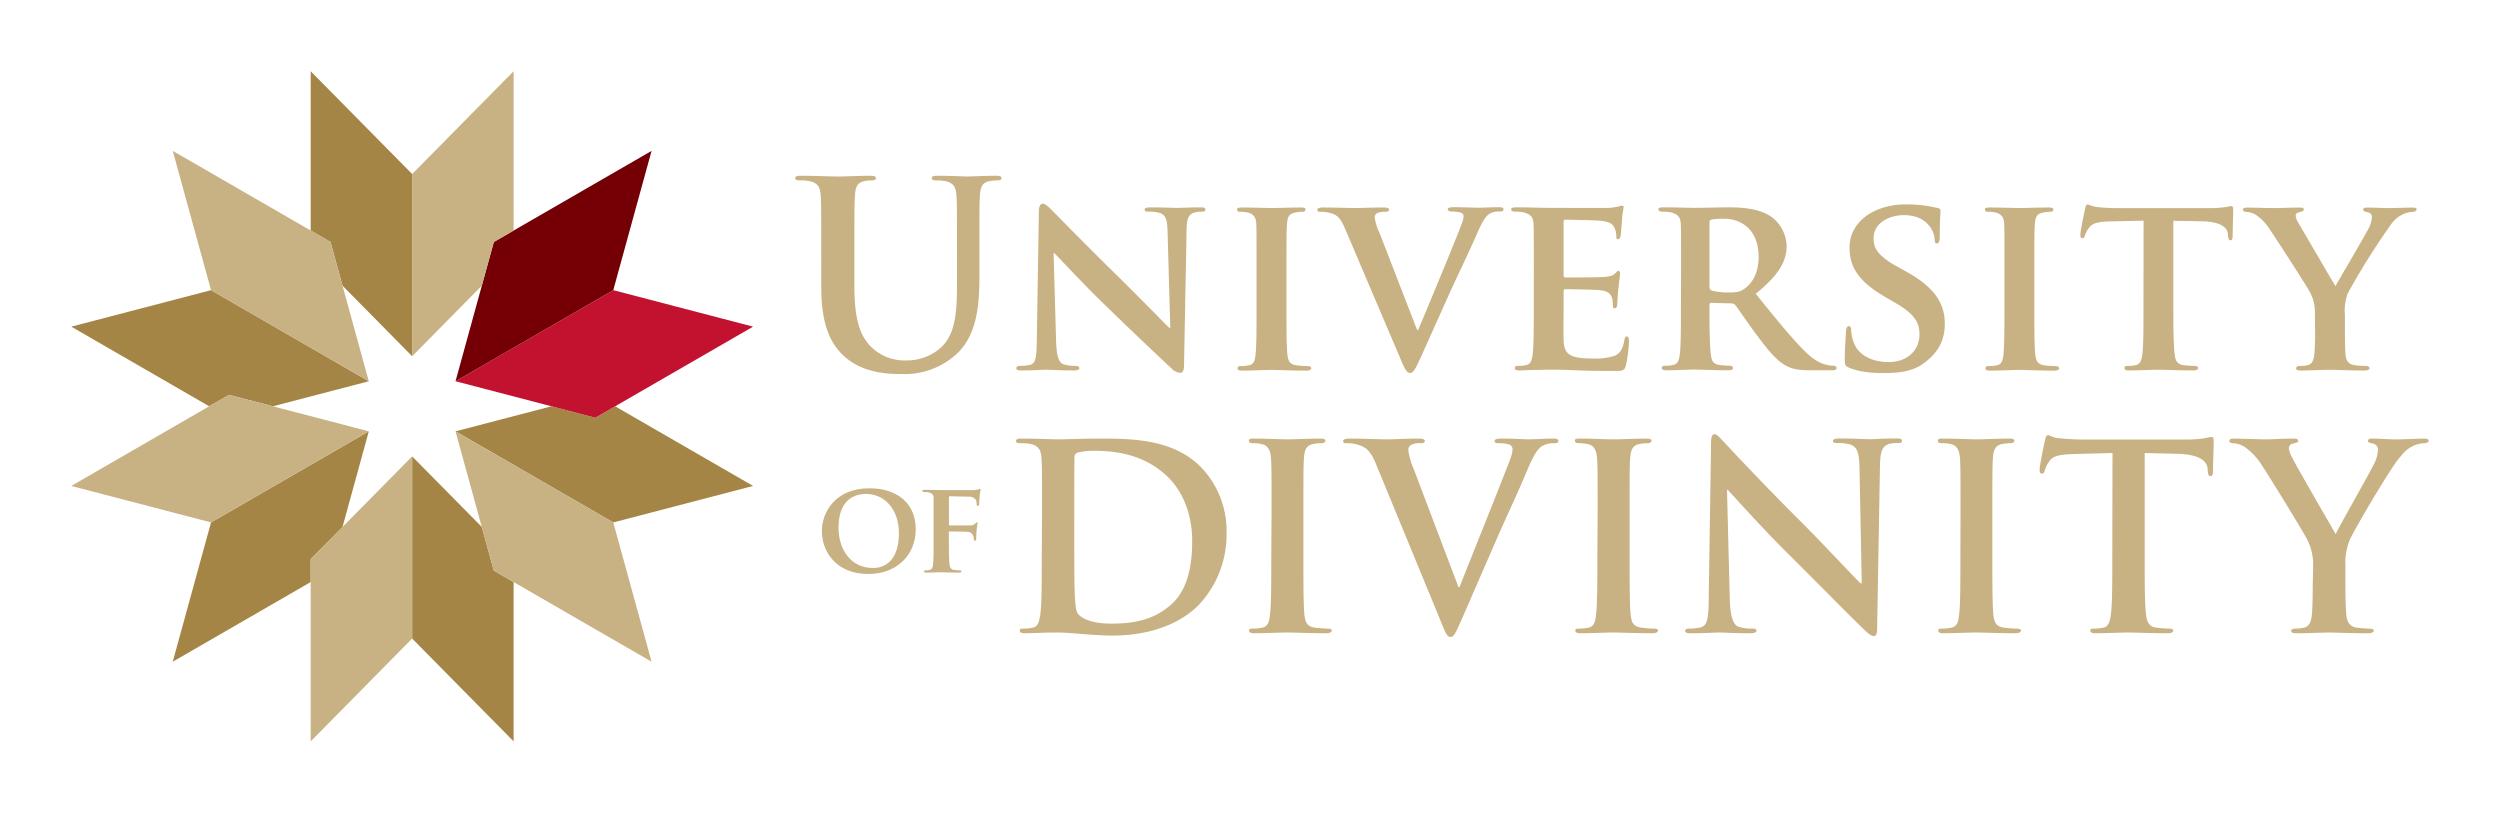 <svg id="University_of_Divinity-Horizontal" data-name="University of Divinity-Horizontal" xmlns="http://www.w3.org/2000/svg" viewBox="0 0 635.93 206.71"><defs><style>.cls-1{fill:#a48545;}.cls-2{fill:#c31230;}.cls-3{fill:#740005;}.cls-4{fill:#c8b182;}</style></defs><title>University of Divinity-horizontal-red-background</title><polygon class="cls-1" points="79.03 18.12 79.03 58.64 84.07 61.55 87.13 72.67 104.84 90.62 104.84 44.27 79.03 18.12"/><polygon class="cls-1" points="18.13 83.09 53.21 103.35 58.25 100.44 69.41 103.35 93.81 96.98 53.68 73.81 18.13 83.09"/><polygon class="cls-1" points="43.94 168.32 79.03 148.06 79.03 142.24 87.13 134.04 93.81 109.72 53.68 132.89 43.94 168.32"/><polygon class="cls-1" points="130.65 188.58 130.65 148.06 125.61 145.15 122.55 134.04 104.84 116.09 104.84 162.43 130.65 188.58"/><polygon class="cls-1" points="191.56 123.61 156.47 103.35 151.43 106.26 140.27 103.35 115.87 109.72 156 132.89 191.56 123.61"/><polygon class="cls-2" points="191.56 83.09 156 73.81 115.87 96.98 151.43 106.26 191.56 83.09"/><polygon class="cls-3" points="165.74 38.38 156 73.81 115.87 96.98 125.62 61.55 165.74 38.38"/><polygon class="cls-4" points="43.94 38.38 53.68 73.81 93.81 96.98 84.07 61.55 43.94 38.38"/><polygon class="cls-4" points="18.13 123.61 53.68 132.89 93.81 109.72 58.25 100.44 18.13 123.61"/><polygon class="cls-4" points="79.03 188.58 104.84 162.43 104.84 116.09 79.03 142.24 79.03 188.58"/><polygon class="cls-4" points="165.74 168.32 156 132.89 115.87 109.72 125.61 145.15 165.74 168.32"/><polygon class="cls-4" points="125.62 61.55 130.65 58.64 130.65 18.12 104.84 44.27 104.84 90.62 122.56 72.67 125.62 61.55"/><path class="cls-4" d="M265.07,130.56c0-10,0-11.8-.13-13.89s-.66-3.28-2.82-3.74a13.65,13.65,0,0,0-2.56-.19c-.71,0-1.11-.14-1.11-.59s.46-.59,1.44-.59c3.47,0,7.6.2,9.44.2,2,0,6.16-.2,10.09-.2,8.19,0,19.12,0,26.27,7.47A23.43,23.43,0,0,1,312,135.67a26,26,0,0,1-7.14,18.27c-3,3.08-9.83,7.73-21.95,7.73-2.36,0-5-.19-7.53-.39s-4.78-.39-6.42-.39c-.72,0-2.16,0-3.73.06s-3.22.13-4.53.13c-.85,0-1.3-.19-1.3-.65s.26-.53,1-.53a10.16,10.16,0,0,0,2.36-.26c1.31-.26,1.64-1.7,1.9-3.6.33-2.75.33-7.93.33-13.95Zm8.19,7.2c0,7,.06,12,.13,13.24.07,1.63.19,4.25.72,5,.85,1.25,3.41,2.63,8.58,2.63,6.68,0,11.14-1.32,15.07-4.72,4.19-3.6,5.5-9.57,5.5-16.31,0-8.32-3.47-13.7-6.29-16.38-6-5.77-13.49-6.55-18.6-6.55a17,17,0,0,0-4.26.46,1.18,1.18,0,0,0-.79,1.3c-.06,2.23-.06,7.93-.06,13.11Z"/><path class="cls-4" d="M323.45,130.56c0-10,0-11.8-.13-13.89s-.79-3.34-2.23-3.67a9.19,9.19,0,0,0-2.36-.26c-.66,0-1.05-.14-1.05-.66s.52-.52,1.57-.52c2.49,0,6.62.2,8.52.2,1.64,0,5.5-.2,8-.2.85,0,1.38.13,1.38.52s-.4.66-1.05.66a11.16,11.16,0,0,0-2,.19c-1.77.33-2.29,1.45-2.42,3.74-.13,2.09-.13,3.93-.13,13.89v11.53c0,6.35,0,11.53.26,14.34.2,1.77.65,2.95,2.62,3.21a26,26,0,0,0,3.34.26c.72,0,1,.2,1,.53s-.52.65-1.25.65c-4.32,0-8.45-.19-10.22-.19-1.5,0-5.63.19-8.25.19-.85,0-1.31-.19-1.31-.65s.26-.53,1.05-.53a10.22,10.22,0,0,0,2.36-.26c1.31-.26,1.7-1.37,1.9-3.27.33-2.75.33-7.93.33-14.28Z"/><path class="cls-4" d="M350,118c-1.5-3.6-2.62-4.32-5-5a10.16,10.16,0,0,0-2.55-.26c-.6,0-.79-.2-.79-.59s.72-.59,1.7-.59c3.47,0,7.21.2,9.5.2,1.64,0,4.78-.2,8.06-.2.78,0,1.51.13,1.51.59s-.4.59-1,.59a4.61,4.61,0,0,0-2.55.46,1.54,1.54,0,0,0-.65,1.37,19.35,19.35,0,0,0,1.5,5.05L371,149.36h.26c2.82-7.21,11.33-28.3,12.91-32.63a8.21,8.21,0,0,0,.58-2.42,1.27,1.27,0,0,0-.84-1.25,8.83,8.83,0,0,0-2.63-.32c-.59,0-1.11-.07-1.11-.53s.59-.65,1.84-.65c3.27,0,6,.2,6.87.2,1.12,0,4.19-.2,6.16-.2.85,0,1.38.13,1.38.59s-.4.59-1.05.59a5.71,5.71,0,0,0-3.21.78c-.86.6-1.83,1.71-3.6,5.9-2.56,6.16-4.33,9.7-7.87,17.75-4.19,9.57-7.27,16.71-8.71,20-1.7,3.8-2.1,4.85-3,4.85s-1.25-.92-2.49-4Z"/><path class="cls-4" d="M406.39,130.56c0-10,0-11.8-.13-13.89s-.79-3.34-2.23-3.67a9.11,9.11,0,0,0-2.35-.26c-.66,0-1.06-.14-1.06-.66s.53-.52,1.58-.52c2.49,0,6.62.2,8.51.2,1.64,0,5.5-.2,8-.2.86,0,1.38.13,1.38.52s-.39.66-1,.66a11.07,11.07,0,0,0-2,.19c-1.77.33-2.29,1.45-2.43,3.74-.13,2.09-.13,3.93-.13,13.89v11.53c0,6.35,0,11.53.27,14.34.19,1.77.65,2.95,2.62,3.21a25.67,25.67,0,0,0,3.33.26c.73,0,1,.2,1,.53s-.52.65-1.24.65c-4.33,0-8.45-.19-10.22-.19-1.5,0-5.63.19-8.25.19-.85,0-1.31-.19-1.31-.65s.26-.53,1-.53a10.16,10.16,0,0,0,2.36-.26c1.31-.26,1.71-1.37,1.9-3.27.33-2.75.33-7.93.33-14.28Z"/><path class="cls-4" d="M440,152.17c.13,5.11,1,6.82,2.29,7.27a10.26,10.26,0,0,0,3.41.46c.72,0,1.11.14,1.11.53s-.59.65-1.51.65c-4.25,0-6.88-.19-8.12-.19-.59,0-3.67.19-7.07.19-.85,0-1.45-.06-1.45-.65,0-.39.4-.53,1.06-.53a11.71,11.71,0,0,0,2.94-.32c1.7-.53,2-2.43,2-8.12l.59-38.79c0-1.31.2-2.23.86-2.23s1.31.86,2.42,2c.79.86,10.74,11.54,20.31,21,4.45,4.46,13.29,13.89,14.41,14.94h.33L473,119c-.06-4-.65-5.24-2.23-5.9a10.74,10.74,0,0,0-3.47-.39c-.79,0-1.05-.2-1.05-.59s.72-.59,1.71-.59c3.4,0,6.55.2,7.92.2.73,0,3.21-.2,6.42-.2.85,0,1.51.06,1.51.59s-.39.59-1.18.59a7.48,7.48,0,0,0-2,.19c-1.83.53-2.35,1.9-2.42,5.57l-.72,41.34c0,1.44-.26,2-.85,2s-1.51-.72-2.23-1.44c-4.12-3.93-12.51-12.51-19.32-19.26-7.15-7.08-14.41-15.27-15.59-16.51h-.2Z"/><path class="cls-4" d="M498.7,130.56c0-10,0-11.8-.13-13.89s-.78-3.34-2.22-3.67a9.24,9.24,0,0,0-2.36-.26c-.66,0-1.05-.14-1.05-.66s.52-.52,1.57-.52c2.49,0,6.62.2,8.52.2,1.63,0,5.5-.2,8-.2.85,0,1.37.13,1.37.52s-.39.66-1.05.66a11.14,11.14,0,0,0-2,.19c-1.77.33-2.29,1.45-2.42,3.74-.13,2.09-.13,3.93-.13,13.89v11.53c0,6.35,0,11.53.26,14.34.19,1.77.65,2.95,2.62,3.21a25.81,25.81,0,0,0,3.33.26c.73,0,1.06.2,1.06.53s-.53.65-1.24.65c-4.33,0-8.46-.19-10.22-.19-1.51,0-5.64.19-8.26.19-.85,0-1.31-.19-1.31-.65s.26-.53,1.05-.53a10.06,10.06,0,0,0,2.35-.26c1.32-.26,1.71-1.37,1.91-3.27.32-2.75.32-7.93.32-14.28Z"/><path class="cls-4" d="M537.36,115.23l-9.76.26c-3.8.13-5.38.46-6.36,1.9a7.59,7.59,0,0,0-1.11,2.29c-.14.53-.33.79-.73.79s-.58-.33-.58-1c0-1,1.24-7,1.38-7.53.19-.85.38-1.25.78-1.25s1.18.66,2.82.79c1.9.19,4.39.33,6.55.33h25.94a31.5,31.5,0,0,0,4.52-.33,15.12,15.12,0,0,1,1.77-.33c.45,0,.52.39.52,1.37,0,1.38-.19,5.9-.19,7.61-.07.65-.2,1-.59,1s-.66-.32-.72-1.31l-.07-.72c-.13-1.7-1.9-3.54-7.73-3.67l-8.25-.19v26.86c0,6,0,11.2.32,14,.2,1.84.59,3.28,2.56,3.54a25.82,25.82,0,0,0,3.34.26c.72,0,1.05.2,1.05.53s-.52.65-1.25.65c-4.32,0-8.45-.19-10.28-.19-1.51,0-5.64.19-8.26.19-.85,0-1.31-.19-1.31-.65s.26-.53,1-.53a10.16,10.16,0,0,0,2.36-.26c1.31-.26,1.7-1.7,1.9-3.6.33-2.75.33-7.93.33-13.95Z"/><path class="cls-4" d="M588.39,144.12a13.92,13.92,0,0,0-1.5-6.88c-.46-1.05-9.24-15.46-11.53-18.87a16.13,16.13,0,0,0-4.52-4.78,6.65,6.65,0,0,0-2.75-.85c-.53,0-1-.14-1-.59s.45-.59,1.24-.59c1.18,0,6.09.2,8.25.2,1.38,0,4.07-.2,7-.2.66,0,1,.2,1,.59s-.46.45-1.44.72a1.18,1.18,0,0,0-.92,1.18,6.14,6.14,0,0,0,.78,2.22c.92,2,10.09,17.76,11.14,19.59.65-1.57,8.91-16,9.83-18a8.64,8.64,0,0,0,.91-3.41,1.57,1.57,0,0,0-1.37-1.64c-.59-.13-1.18-.26-1.18-.65s.32-.59,1.11-.59c2.16,0,4.26.2,6.16.2,1.44,0,5.77-.2,7-.2.72,0,1.18.13,1.18.52s-.52.66-1.25.66a7.13,7.13,0,0,0-2.88.78c-1.37.66-2.09,1.45-3.54,3.21-2.16,2.62-11.33,18-12.5,20.84a15.52,15.52,0,0,0-1,6.55v5.37c0,1,0,3.8.2,6.55.12,1.9.72,3.34,2.68,3.6a25.88,25.88,0,0,0,3.28.26c.72,0,1.05.2,1.05.53s-.53.65-1.38.65c-4.13,0-8.26-.19-10-.19s-5.77.19-8.19.19c-.92,0-1.44-.13-1.44-.65,0-.33.33-.53,1-.53a10,10,0,0,0,2.29-.26c1.31-.26,1.9-1.7,2-3.6.19-2.75.19-5.5.19-6.55Z"/><path class="cls-4" d="M208.9,63.7c0-10,0-11.79-.13-13.88s-.66-3.28-2.82-3.74a13.6,13.6,0,0,0-2.56-.2c-.72,0-1.11-.13-1.11-.58s.46-.59,1.44-.59c3.47,0,7.6.19,9.57.19,1.57,0,5.7-.19,8.05-.19,1,0,1.45.13,1.45.59s-.4.58-1,.58a9.91,9.91,0,0,0-1.9.2c-1.77.33-2.3,1.44-2.42,3.74-.14,2.09-.14,3.93-.14,13.88v9.18c0,9.49,1.9,13.49,5.11,16.11a12.15,12.15,0,0,0,8.19,2.69,12.84,12.84,0,0,0,9-3.54c3.6-3.6,3.8-9.5,3.8-16.25V63.7c0-10,0-11.79-.13-13.88s-.65-3.28-2.82-3.74a12.64,12.64,0,0,0-2.35-.2c-.73,0-1.12-.13-1.12-.58s.46-.59,1.38-.59c3.34,0,7.46.19,7.53.19.79,0,4.91-.19,7.47-.19.92,0,1.37.13,1.37.59s-.39.58-1.18.58a9.89,9.89,0,0,0-1.89.2c-1.77.33-2.3,1.44-2.43,3.74-.13,2.09-.13,3.93-.13,13.88v7c0,7.28-.72,15-6.22,19.72a19.54,19.54,0,0,1-13.63,4.72c-3.47,0-9.76-.2-14.54-4.52-3.35-3-5.83-7.86-5.83-17.36Z"/><path class="cls-4" d="M268.64,86.75c.12,4.26.83,5.55,1.93,5.93a9.69,9.69,0,0,0,3,.39c.65,0,1,.25,1,.58s-.51.58-1.29.58c-3.67,0-6.31-.19-7.35-.19-.51,0-3.22.19-6.12.19-.77,0-1.29-.07-1.29-.58,0-.33.39-.58.9-.58a11.83,11.83,0,0,0,2.58-.26c1.49-.39,1.68-1.87,1.74-6.64l.52-32.49c0-1.09.39-1.87,1-1.87s1.49.84,2.46,1.81c.7.71,9.21,9.41,17.46,17.47,3.87,3.8,11.42,11.53,12.25,12.31h.26L297,59c-.07-3.35-.58-4.32-1.94-4.83a9.56,9.56,0,0,0-3-.32c-.71,0-.9-.26-.9-.58s.58-.52,1.42-.52c3,0,6,.13,7.22.13.64,0,2.77-.13,5.54-.13.77,0,1.29.07,1.29.52s-.32.58-1,.58a5.85,5.85,0,0,0-1.74.19c-1.55.45-2,1.42-2.06,4.51l-.65,34.55c0,1.23-.45,1.74-.9,1.74A3.32,3.32,0,0,1,298,93.71c-3.54-3.29-10.64-10-16.57-15.79-6.18-5.93-12.18-12.57-13.28-13.54H268Z"/><path class="cls-4" d="M319.63,68.64c0-8.32,0-9.86-.06-11.61s-.71-2.51-1.94-2.9a7.32,7.32,0,0,0-2.06-.25c-.58,0-.9-.13-.9-.65,0-.32.45-.45,1.35-.45,2.13,0,6,.13,7.61.13,1.41,0,5.09-.13,7.28-.13.71,0,1.16.13,1.16.45,0,.52-.32.65-.9.65a7.87,7.87,0,0,0-1.68.19c-1.54.26-2,1-2.12,3-.13,1.75-.13,3.29-.13,11.61v9.67c0,5.28,0,9.67.26,12,.19,1.48.58,2.32,2.25,2.57a21,21,0,0,0,2.9.2c.65,0,.9.32.9.58s-.45.58-1.09.58c-3.74,0-7.61-.19-9.15-.19-1.3,0-5.16.19-7.42.19-.71,0-1.09-.19-1.09-.58s.19-.58.9-.58a8.28,8.28,0,0,0,2-.2c1.16-.25,1.48-1,1.67-2.64.26-2.25.26-6.64.26-11.92Z"/><path class="cls-4" d="M342.13,58.13c-1.29-3-2.13-3.55-4.19-4.06a10.14,10.14,0,0,0-2.19-.19c-.52,0-.65-.26-.65-.58s.58-.52,1.42-.52c3,0,6.25.13,8.25.13,1.42,0,4.39-.13,7.22-.13.71,0,1.35.13,1.35.52s-.38.58-.89.58a4.22,4.22,0,0,0-2.2.38,1.2,1.2,0,0,0-.57,1.1A15.72,15.72,0,0,0,351,59.48L360.5,84h.2c2.44-5.67,9.73-23.33,11.08-26.94a7.58,7.58,0,0,0,.52-2c0-.58-.26-.77-.78-1a8.73,8.73,0,0,0-2.25-.25c-.52,0-1-.2-1-.58s.52-.52,1.61-.52c2.84,0,5.36.13,6.06.13,1,0,3.62-.13,5.36-.13.7,0,1.16.13,1.16.52s-.33.58-.91.58a4.49,4.49,0,0,0-2.77.64c-.71.52-1.48,1.35-3,4.83-2.26,5.16-3.75,8.12-6.84,14.83-3.61,8-6.25,14-7.54,16.76-1.42,3.16-1.93,4-2.71,4s-1.22-.71-2.32-3.29Z"/><path class="cls-4" d="M390.16,68.64c0-8.32,0-9.86-.07-11.61s-.64-2.45-2.45-3a10.33,10.33,0,0,0-2.25-.19c-.58,0-1-.2-1-.58s.45-.52,1.29-.52c3,0,6.58.13,8.19.13,1.8,0,14.37.06,15.47,0s1.93-.26,2.38-.32a6.46,6.46,0,0,1,.9-.26c.33,0,.39.26.39.52a24.35,24.35,0,0,0-.45,3.54c-.06.58-.19,3-.32,3.61-.06.26-.19.9-.64.9s-.45-.26-.45-.71a5.25,5.25,0,0,0-.39-2c-.46-1-.91-1.74-3.74-2-1-.13-7.74-.26-8.9-.26-.25,0-.38.19-.38.51V70c0,.32.06.58.38.58,1.29,0,8.64,0,9.93-.13s2.19-.26,2.71-.84c.45-.38.64-.71.9-.71s.45.26.45.59-.13,1.22-.45,4c-.13,1.1-.26,3.29-.26,3.68s-.06,1.22-.58,1.22-.52-.19-.52-.45c-.06-.58-.06-1.29-.19-2-.32-1.1-1-1.93-3.16-2.13-1-.13-7.47-.25-8.89-.25-.26,0-.32.25-.32.58V78.5c0,1.87-.07,6.51,0,8.12.13,3.74,1.87,4.58,7.67,4.58a15.45,15.45,0,0,0,5.35-.71c1.42-.65,2.06-1.81,2.45-4.06.13-.58.25-.84.65-.84s.51.71.51,1.29a36.25,36.25,0,0,1-.78,6.06c-.38,1.42-.9,1.42-3,1.42-4.26,0-7.68-.06-10.45-.2s-4.9-.12-6.57-.12c-.65,0-1.87.06-3.23.06s-2.77.13-3.93.13c-.71,0-1.09-.19-1.09-.58s.19-.58.9-.58a8.33,8.33,0,0,0,2-.2c1.16-.25,1.48-1.29,1.67-2.9.26-2.32.26-6.63.26-11.66Z"/><path class="cls-4" d="M427.62,68.64c0-8.32,0-9.86-.07-11.61s-.64-2.45-2.44-3a10.5,10.5,0,0,0-2.26-.19c-.58,0-1-.2-1-.58s.45-.52,1.29-.52c3,0,6.58.13,7.73.13,1.94,0,7.1-.13,8.84-.13,3.6,0,7.73.32,10.76,2.32a9.59,9.59,0,0,1,4,7.54c0,4.06-2.32,7.67-7.87,12.12,5,6.19,9,11.15,12.44,14.57,3.17,3.16,5.16,3.41,6.06,3.61a5.31,5.31,0,0,0,1.36.13.66.66,0,0,1,.71.58c0,.45-.39.58-1.1.58h-5.41c-3.16,0-4.71-.32-6.19-1.1-2.45-1.22-4.58-3.8-7.74-8.06-2.26-3-4.64-6.63-5.35-7.47a1.27,1.27,0,0,0-1-.39l-5.09-.13a.41.41,0,0,0-.45.45v.78c0,5.09.06,9.34.32,11.66.19,1.61.45,2.65,2.19,2.9a21.36,21.36,0,0,0,2.77.2.66.66,0,0,1,.71.58c0,.39-.45.58-1.16.58-3.29,0-8-.19-8.83-.19-1.09,0-4.71.19-7,.19-.71,0-1.1-.19-1.1-.58s.2-.58.91-.58a8.33,8.33,0,0,0,2-.2c1.15-.25,1.47-1.29,1.67-2.9.26-2.32.26-6.63.26-11.66Zm7.22,4.25c0,.58.13.77.51,1a15.85,15.85,0,0,0,4.32.51c2.26,0,3-.19,4-.9,1.74-1.22,3.67-3.61,3.67-8.12,0-7.74-5.28-9.73-8.64-9.73a20.55,20.55,0,0,0-3.35.19c-.38.13-.51.32-.51.77Z"/><path class="cls-4" d="M470.36,93.52c-.9-.39-1.1-.65-1.1-1.87,0-3,.26-6.38.32-7.29s.26-1.41.71-1.41.58.51.58.9a10.35,10.35,0,0,0,.52,2.84c1.22,4.06,5.48,5.41,9,5.41,4.9,0,7.87-3.09,7.87-7,0-2.38-.58-4.77-5.61-7.74l-3.29-1.93c-6.7-3.93-8.89-7.61-8.89-12.44,0-6.71,6.44-11,14.31-11a33.31,33.31,0,0,1,8.05.91c.52.12.78.32.78.71,0,.71-.19,2.25-.19,6.57,0,1.16-.26,1.74-.71,1.74s-.58-.32-.58-1a6.17,6.17,0,0,0-1.49-3.61c-.83-1-2.64-2.58-6.32-2.58-4,0-7.73,2.12-7.73,5.86,0,2.45.9,4.39,6,7.22l2.32,1.29c7.47,4.13,9.79,8.32,9.79,13.28,0,4.06-1.54,7.35-5.67,10.25-2.71,1.93-6.44,2.26-9.47,2.26C476.28,94.94,472.81,94.61,470.36,93.52Z"/><path class="cls-4" d="M509.88,68.64c0-8.32,0-9.86-.06-11.61s-.72-2.51-1.94-2.9a7.39,7.39,0,0,0-2.07-.25c-.58,0-.9-.13-.9-.65,0-.32.45-.45,1.36-.45,2.13,0,6,.13,7.6.13,1.42,0,5.1-.13,7.29-.13.7,0,1.16.13,1.16.45,0,.52-.32.65-.9.65a7.87,7.87,0,0,0-1.68.19c-1.55.26-2,1-2.13,3-.13,1.75-.13,3.29-.13,11.61v9.67c0,5.28,0,9.67.26,12,.2,1.48.58,2.32,2.25,2.57a21.22,21.22,0,0,0,2.91.2c.64,0,.9.32.9.58s-.45.58-1.09.58c-3.74,0-7.61-.19-9.16-.19-1.29,0-5.15.19-7.41.19-.71,0-1.1-.19-1.1-.58s.19-.58.9-.58a8.37,8.37,0,0,0,2-.2c1.15-.25,1.47-1,1.67-2.64.26-2.25.26-6.64.26-11.92Z"/><path class="cls-4" d="M545.27,56.13l-8.45.19c-3.28.07-4.64.46-5.47,1.68a6.26,6.26,0,0,0-1,1.87c-.13.45-.26.71-.65.71s-.51-.32-.51-.9c0-.9,1.1-6.19,1.22-6.65.13-.7.32-1,.65-1s1,.46,2.45.65a51.52,51.52,0,0,0,5.67.26h23a24.91,24.91,0,0,0,3.87-.26c.91-.13,1.36-.26,1.55-.26.38,0,.45.33.45,1.16,0,1.16-.13,5.23-.13,6.64-.06.58-.19.91-.51.91s-.59-.26-.65-1.1l-.07-.58c-.12-1.42-1.61-3.1-6.7-3.16l-7.16-.13V78.31c0,5,.07,9.34.33,11.73.19,1.54.51,2.58,2.19,2.83a21,21,0,0,0,2.9.2c.64,0,.9.32.9.58s-.45.58-1.09.58c-3.74,0-7.55-.19-9.16-.19-1.28,0-5.15.19-7.41.19-.71,0-1.1-.19-1.1-.58s.2-.58.91-.58a7.85,7.85,0,0,0,2-.2c1.16-.25,1.49-1.29,1.68-2.9.26-2.32.26-6.63.26-11.66Z"/><path class="cls-4" d="M588.85,80a10.91,10.91,0,0,0-1.29-5.74c-.39-.83-8.12-12.89-10.12-15.79a12.6,12.6,0,0,0-3.67-3.87,5.73,5.73,0,0,0-2.39-.7c-.45,0-.83-.2-.83-.58s.38-.52,1.09-.52c1,0,5.22.13,7.09.13,1.22,0,3.87-.13,6.45-.13.52,0,.83.13.83.52s-.38.45-1.28.7c-.46.13-.78.39-.78.84a4.28,4.28,0,0,0,.71,1.87c1,1.68,8.45,14.5,9.41,16.05.71-1.29,7.61-13,8.45-14.7a7.16,7.16,0,0,0,.83-2.9c0-.51-.25-1-1.22-1.22-.51-.13-1-.19-1-.64s.32-.52,1-.52c1.87,0,3.87.13,5.54.13,1.22,0,5-.13,6.06-.13.64,0,1,.13,1,.45s-.45.65-1.1.65a6.9,6.9,0,0,0-2.45.64,7.61,7.61,0,0,0-3,2.58,183.39,183.39,0,0,0-11,17.53,12.72,12.72,0,0,0-.7,5.48v4.38c0,.91,0,3.16.13,5.48.13,1.61.64,2.65,2.32,2.9a21.52,21.52,0,0,0,2.83.2c.65,0,1,.32,1,.58s-.45.58-1.22.58c-3.55,0-7.35-.19-8.9-.19s-5.22.19-7.35.19c-.77,0-1.22-.13-1.22-.58,0-.26.25-.58.9-.58a8.63,8.63,0,0,0,2-.2c1.16-.25,1.61-1.29,1.74-2.9.19-2.32.19-4.57.19-5.48Z"/><path class="cls-4" d="M209.06,135.12c0-4.75,3.35-10.91,12.09-10.91,7.27,0,11.79,4,11.79,10.41S228.3,146,220.86,146C212.47,146,209.06,140.06,209.06,135.12Zm19.6.52c0-6.16-3.71-10-8.36-10-3.21,0-7,1.71-7,8.59,0,5.73,3.28,10.25,8.72,10.25C224.07,144.52,228.66,143.57,228.66,135.64Z"/><path class="cls-4" d="M241.37,137.67c0,2.69,0,4.65.16,5.83.1.82.29,1.34,1.15,1.47a9.43,9.43,0,0,0,1.4.11c.36,0,.5.16.5.29s-.2.29-.63.29c-1.83,0-3.86-.09-4.62-.09s-2.58.09-3.66.09c-.39,0-.59-.06-.59-.29s.1-.29.42-.29a4,4,0,0,0,1-.11c.59-.13.75-.65.85-1.47.13-1.18.13-3.24.13-5.93v-4.91c0-4.23,0-5,0-5.9s-.33-1.27-1.25-1.5a4.94,4.94,0,0,0-1.14-.1c-.27,0-.49-.1-.49-.3s.22-.26.69-.26c1.47,0,3.3.07,4.12.07,1.11,0,7.5,0,8.19,0a10.49,10.49,0,0,0,1.18-.13c.16,0,.29-.17.46-.17s.19.13.19.26-.13.53-.23,1.25c0,.29-.1,1.93-.13,2.26s-.09.56-.29.56-.36-.13-.36-.46a2.19,2.19,0,0,0-.17-1.05,2,2,0,0,0-1.83-.85l-4.78-.1c-.17,0-.26.07-.26.4v6.74c0,.17,0,.26.19.26l4,0c.49,0,.88,0,1.31,0a1.44,1.44,0,0,0,1.21-.5c.17-.16.23-.29.39-.29s.17.1.17.26-.13.92-.23,1.81c-.06.55-.1,1.83-.1,2s0,.62-.32.62-.27-.2-.27-.4a2.59,2.59,0,0,0-.19-.85,1.47,1.47,0,0,0-1.38-1c-.72-.07-4.13-.1-4.62-.1-.12,0-.19,0-.19.23Z"/></svg>